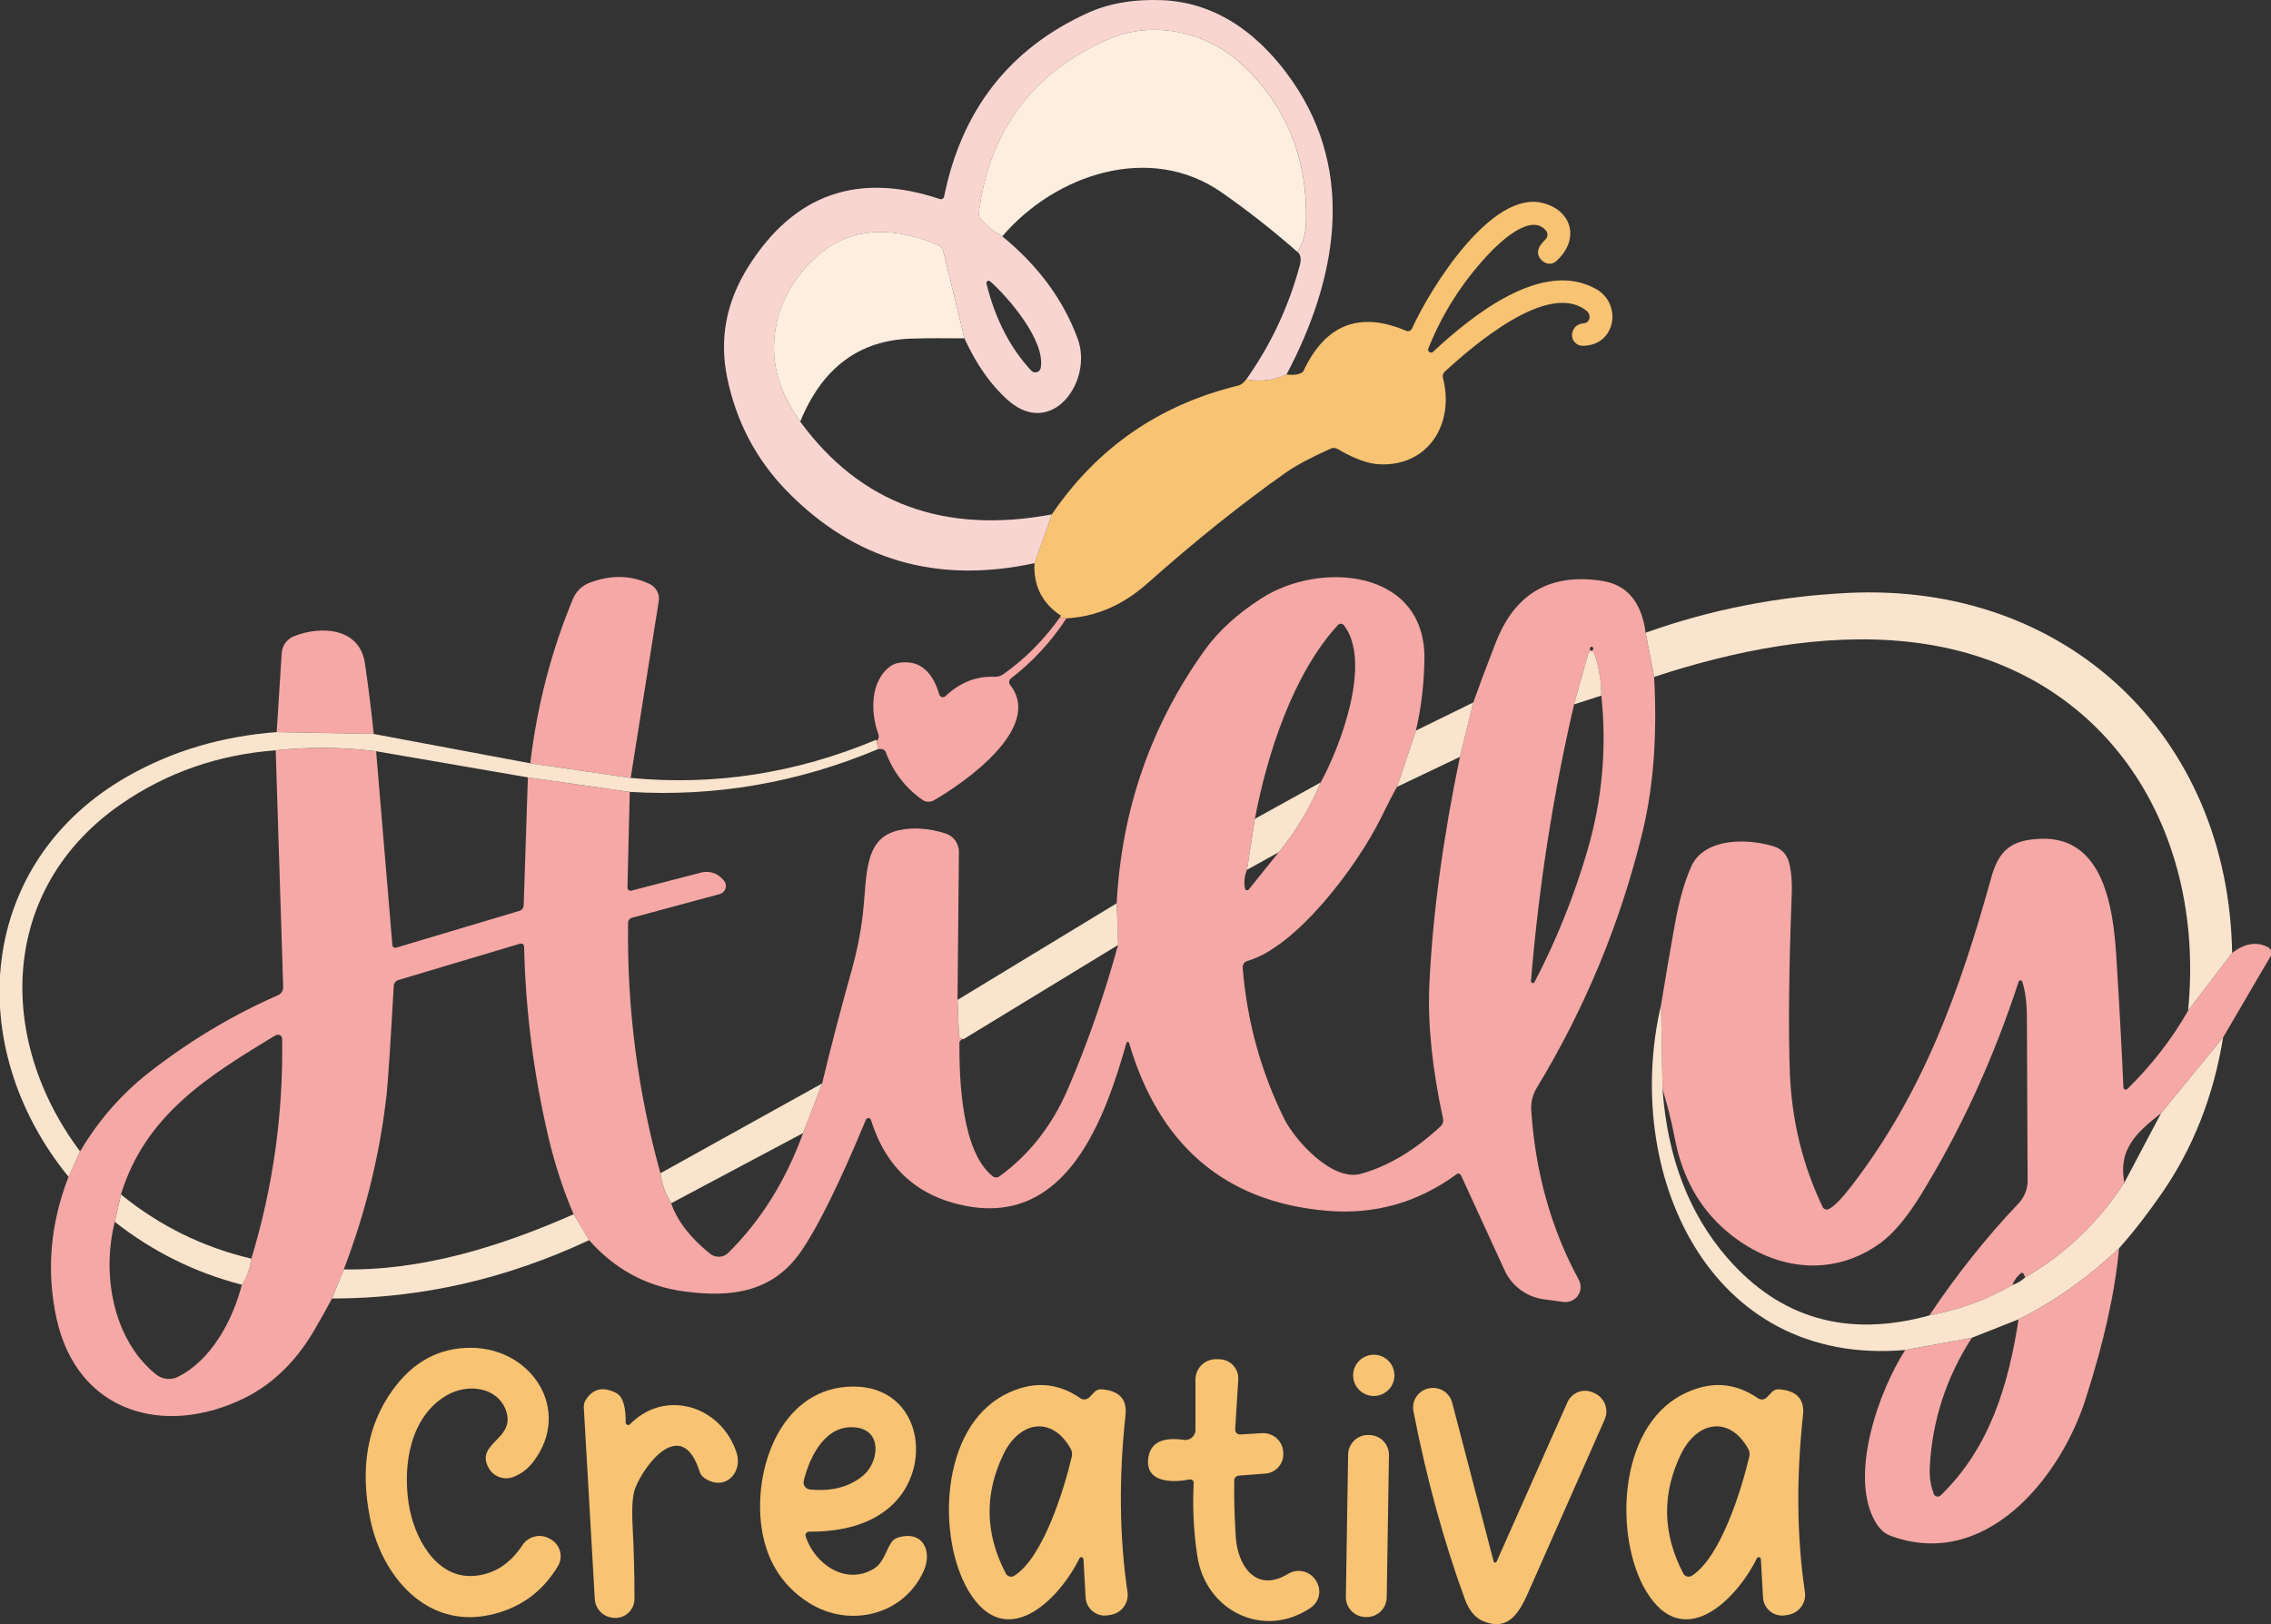 <svg xmlns="http://www.w3.org/2000/svg" width="432" height="309" viewBox="0 0 432 309" fill="none"><rect x="0" y="0" width="432" height="309" fill="#333333" stroke="none"/><g clip-path="url(#clip0_108_3031)"><path d="M119.969 147.999L100.869 145.215C102.166 134.272 104.875 123.843 108.996 113.928C109.592 112.5 110.751 111.386 112.2 110.848C116.273 109.33 120.074 109.416 123.603 111.115C124.824 111.705 125.521 113.024 125.311 114.371L119.974 147.995L119.969 147.999Z" fill="#F5A8A5"></path><path d="M269.357 138.982L265.752 149.697C265.17 150.672 264.126 152.686 262.623 155.737C258.131 164.809 246.623 180.17 237.281 182.821C236.713 182.983 236.336 183.53 236.389 184.125C237.209 194.249 239.832 203.802 244.262 212.794C246.323 216.968 253.41 224.798 258.823 223.332C263.983 221.923 269.071 218.891 274.079 214.246C274.456 213.898 274.618 213.375 274.508 212.87C272.433 203.307 271.561 194.787 271.899 187.309C272.515 174.129 274.451 159.688 277.713 143.99L280.25 133.646C281.595 129.886 283.049 126.026 284.609 122.056C288.257 112.841 294.972 108.995 304.763 110.513C309.508 111.251 312.265 114.54 313.037 120.371L314.654 128.777C315.269 139.806 314.544 149.587 312.489 158.112C308.307 175.41 301.592 191.688 292.335 206.953C291.553 208.243 291.186 209.743 291.281 211.247C292.063 223.075 295.077 233.823 300.328 243.481C301.081 244.876 300.562 246.618 299.164 247.374C298.644 247.655 298.053 247.77 297.466 247.703L293.627 247.184C290.375 246.732 287.58 244.657 286.211 241.677L277.923 223.608C277.803 223.332 277.479 223.204 277.203 223.323C277.164 223.342 277.126 223.361 277.093 223.385C269.729 228.792 261.507 231.115 252.432 230.353C232.43 228.668 220.284 217.225 214.766 198.386C214.718 198.257 214.575 198.186 214.441 198.233C214.37 198.257 214.313 198.314 214.289 198.386C210.183 212.86 203.019 233.061 183.848 229.449C174.605 227.702 168.549 222.247 165.682 213.079C165.601 212.803 165.31 212.651 165.038 212.732C164.886 212.78 164.767 212.889 164.705 213.037C159.75 224.993 155.643 233.342 152.381 238.078C147.03 245.847 139.138 246.927 130.067 245.685C122.951 244.718 116.947 241.472 112.064 235.946L109.111 231.02C107.113 226.321 105.511 221.414 104.309 216.292C101.51 204.364 99.974 192.293 99.697 180.079C99.697 179.76 99.43 179.503 99.101 179.508C99.049 179.508 98.992 179.517 98.939 179.532L75.804 186.443C75.289 186.595 74.927 187.057 74.898 187.6C74.245 199.133 73.792 206.04 73.534 208.32C72.261 219.605 69.547 230.672 65.393 241.515L63.152 247.051C62.131 248.974 60.958 251.073 59.623 253.339C56.16 259.179 51.754 263.411 46.398 266.038C31.39 273.378 14.707 268.908 10.749 250.811C8.794 241.834 9.552 232.857 13.034 223.889L15.227 219.063C18.747 213.122 23.149 208.091 28.438 203.969C36.159 197.962 44.304 193.088 52.874 189.347C53.499 189.075 53.895 188.447 53.866 187.762L52.445 142.757C58.831 142.086 65.198 142.143 71.545 142.933L74.645 179.846C74.674 180.141 74.936 180.35 75.227 180.322C75.26 180.322 75.294 180.312 75.327 180.303L98.815 173.287C99.278 173.153 99.597 172.735 99.616 172.249L100.417 147.902L119.799 150.668L119.355 168.855C119.355 169.188 119.618 169.465 119.947 169.469C120.004 169.469 120.061 169.465 120.114 169.446L133.4 165.999C134.836 165.628 136.362 166.076 137.373 167.17L137.716 167.542C138.279 168.222 138.184 169.231 137.502 169.793C137.325 169.936 137.12 170.045 136.901 170.102L120.233 174.6C119.785 174.719 119.475 175.119 119.475 175.576C119.246 191.727 121.296 207.606 125.627 223.204C125.884 225.217 126.566 227.121 127.673 228.916C128.832 232.281 131.297 235.48 135.074 238.521C136.114 239.354 137.607 239.278 138.546 238.345C144.746 232.2 149.487 224.608 152.768 215.569L156.387 206.125C158.066 199.128 159.955 191.898 162.053 184.43C163.021 180.955 163.703 177.537 164.099 174.172C164.991 166.594 164.175 159.445 170.995 157.95C173.704 157.36 176.651 157.56 179.832 158.555C181.373 159.04 182.422 160.468 182.412 162.077L182.145 190.227C182.245 193.573 182.355 195.872 182.469 197.124C182.498 197.448 182.779 197.638 183.314 197.686C183.075 197.657 182.851 197.776 182.632 198.043C182.546 198.157 182.498 198.3 182.498 198.443C182.484 205.649 182.927 218.972 188.784 223.751C189.17 224.075 189.728 224.089 190.133 223.794C195.837 219.648 200.187 214.074 203.182 207.072C206.897 198.428 210.068 189.332 212.686 179.779L212.419 171.845C213.368 153.947 218.972 137.864 229.235 123.598C231.796 120.038 235.378 116.777 239.985 113.817C251.092 106.667 271.289 108.209 270.96 125.54C270.869 130.314 270.33 134.798 269.343 138.992L269.357 138.982ZM238.707 155.78L237.209 165.476C236.723 166.699 236.594 167.884 236.823 169.027C236.861 169.25 237.075 169.403 237.304 169.365C237.409 169.346 237.5 169.288 237.567 169.203L243.232 162.144C246.485 158.217 249.151 153.785 251.225 148.854C254.979 142.048 261.04 125.931 255.646 118.957C255.398 118.634 254.931 118.572 254.607 118.819C254.573 118.843 254.545 118.872 254.521 118.9C245.965 128.163 241.043 143.485 238.711 155.78H238.707ZM303.046 123.236C302.989 123.084 302.822 123.003 302.669 123.056C302.579 123.089 302.512 123.16 302.483 123.251C302.402 123.536 302.441 123.712 302.588 123.784C302.698 123.836 302.827 123.817 302.913 123.741C303.07 123.584 303.113 123.417 303.046 123.236ZM299.427 134.013C295.454 151.082 292.721 168.622 291.228 186.629C291.214 186.829 291.367 187.01 291.562 187.029C291.71 187.043 291.848 186.967 291.91 186.833C296.064 178.889 299.422 170.521 301.992 161.72C304.792 152.1 305.664 142.309 304.615 132.342C304.596 129.51 304.143 126.821 303.251 124.274C303.142 123.965 302.803 123.808 302.493 123.917C302.317 123.979 302.178 124.127 302.126 124.307L299.427 134.018V134.013ZM23.01 227.25L21.837 232.457C19.348 242.286 21.379 254.762 29.668 261.478C30.87 262.449 32.525 262.62 33.894 261.921C40.327 258.665 44.29 251.073 46.007 244.414C46.875 243.238 47.481 241.586 47.814 239.454C51.935 225.898 53.89 211.956 53.671 197.629C53.661 197.253 53.48 197.005 53.122 196.891C52.874 196.81 52.598 196.863 52.293 197.039C39.616 204.707 27.646 212.118 23.006 227.245L23.01 227.25Z" fill="#F5A8A5"></path><path d="M202.847 117.661C199.961 122.083 196.447 125.887 192.302 129.071C191.921 129.376 191.854 129.928 192.154 130.313C198.574 138.467 183.303 149.005 177.652 152.261C176.974 152.656 176.121 152.623 175.472 152.171C172.21 149.881 169.883 146.859 168.49 143.098C168.357 142.741 168.013 142.508 167.632 142.508L167.098 142.494L166.668 140.747C166.587 141.071 166.664 141.104 166.893 140.837C167.164 140.528 167.245 140.09 167.102 139.7C165.548 135.525 165.514 129.49 169.43 126.719C169.849 126.429 170.331 126.224 170.837 126.129C174.69 125.458 177.308 127.467 178.682 132.151C178.791 132.517 179.183 132.726 179.55 132.617C179.65 132.588 179.745 132.531 179.826 132.46C182.602 129.847 185.711 128.614 189.155 128.761C189.779 128.79 190.395 128.609 190.905 128.243C195.078 125.282 198.726 121.584 201.85 117.143C201.502 117.352 201.84 117.523 202.856 117.661H202.847Z" fill="#F5A8A5"></path><path d="M71.096 139.634L52.635 139.277L53.584 124.284C53.674 122.822 54.604 121.547 55.973 121.014C61.043 119.043 68.43 119.343 69.422 126.24C70.066 130.629 70.624 135.093 71.096 139.634Z" fill="#F5A8A5"></path><path d="M416.23 192.267L424.61 181.3C427.023 179.434 429.302 179.077 431.444 180.219C432.04 180.543 432.264 181.29 431.94 181.885C431.935 181.9 431.925 181.909 431.921 181.924L422.888 197.374L411.099 211.787C406.144 215.666 402.944 218.775 404.098 225.02C399.167 232.588 392.876 238.595 385.236 243.045C384.998 242.255 384.726 241.984 384.42 242.231C383.691 242.822 383.147 243.574 382.789 244.483C378.016 247.253 372.751 249.186 366.999 250.271C372.24 242.446 377.896 235.339 383.977 228.947C385.088 227.776 385.708 226.229 385.699 224.625C385.66 214.519 385.613 204.181 385.565 193.604C385.556 190.801 385.26 188.511 384.673 186.736C384.607 186.55 384.401 186.46 384.215 186.526C384.12 186.564 384.044 186.641 384.006 186.736C379.213 201.425 373.003 214.962 365.382 227.347C362.712 231.669 360.136 234.73 357.656 236.524C348.285 243.26 337.059 241.584 328.384 234.187C323.252 229.808 319.981 223.911 318.569 216.499C317.997 213.463 317.224 210.364 316.256 207.203L315.975 191.177C316.766 186.265 317.644 181.124 318.612 175.755C319.432 171.257 320.472 167.615 321.726 164.831C324.216 159.338 332.504 159.457 337.517 161.056C338.785 161.465 339.782 162.451 340.202 163.707C340.717 165.288 340.922 167.482 340.826 170.295C340.292 184.561 340.173 195.77 340.469 203.919C340.802 213.068 342.887 221.635 346.711 229.627C346.912 230.056 347.431 230.236 347.87 230.032C347.875 230.032 347.88 230.032 347.885 230.027C348.905 229.513 350.345 228.042 352.215 225.615C365.859 207.87 372.827 188.454 378.76 167.054C380.228 161.727 382.57 159.819 388.088 159.581C400.13 159.047 401.98 172.694 402.562 181.781C403.125 190.682 403.583 199.05 403.926 206.88C403.936 207.122 404.145 207.313 404.393 207.303C404.503 207.299 404.608 207.251 404.684 207.175C409.329 202.605 413.183 197.641 416.235 192.272L416.23 192.267Z" fill="#F5A8A5"></path><path d="M403.09 237.496C402.36 245.716 400.228 255.312 396.699 266.284C391.82 281.411 377.513 298.875 359.538 292.154C358.232 291.659 357.144 290.498 356.276 288.66C352.094 279.84 357.373 264.713 362.414 256.84L375.09 254.517C370.216 262.086 367.551 270.268 367.097 279.069C366.997 280.916 367.25 282.629 367.856 284.219C368.018 284.629 368.481 284.833 368.895 284.671C368.996 284.633 369.086 284.576 369.162 284.5C378.476 275.504 382.077 263.471 383.975 251.009C390.747 247.625 397.119 243.122 403.09 237.496Z" fill="#F5A8A5"></path><path d="M424.608 181.3L416.229 192.267C419.715 156.939 399.89 125.933 362.729 122.073C346.61 120.388 329.842 123.791 314.657 128.779L313.04 120.374C325.278 116.004 338.068 113.481 351.417 112.81C392.965 110.706 423.897 139.865 424.608 181.305V181.3Z" fill="#FAE4CD"></path><path d="M304.614 132.338L299.425 134.009L302.125 124.299C302.22 123.984 302.549 123.808 302.864 123.899C303.045 123.951 303.188 124.089 303.255 124.265C304.147 126.812 304.6 129.501 304.619 132.333L304.614 132.338Z" fill="#FAE4CD"></path><path d="M280.254 133.645L277.717 143.988L265.751 149.7L269.356 138.985L280.254 133.645Z" fill="#FAE4CD"></path><path d="M52.635 139.28L71.096 139.637L100.87 145.216L119.97 148C135.894 149.528 151.46 147.11 166.664 140.746L167.093 142.493C151.841 148.914 136.075 151.642 119.803 150.661L100.421 147.896L71.549 142.922C65.201 142.131 58.835 142.074 52.449 142.745C41.523 143.564 31.708 146.982 23 153.003C-0.016 168.911 -0.903 197.508 15.231 219.056L13.037 223.883C-7.308 198.903 -4.341 163.941 24.321 147.677C32.815 142.86 42.248 140.066 52.63 139.285L52.635 139.28Z" fill="#FAE4CD"></path><path d="M251.22 148.857C249.146 153.789 246.48 158.22 243.227 162.147L237.208 165.479L238.706 155.783L251.22 148.857Z" fill="#FAE4CD"></path><path d="M212.428 171.844L212.695 179.778L183.317 197.685C182.783 197.638 182.502 197.447 182.473 197.124C182.354 195.872 182.244 193.573 182.149 190.226L212.428 171.844Z" fill="#FAE4CD"></path><path d="M316.255 207.198C317.185 220.193 321.277 230.879 328.53 239.256C338.612 250.88 351.436 254.55 366.998 250.266C372.749 249.181 378.014 247.253 382.788 244.478C383.608 244.23 384.424 243.754 385.235 243.04C392.875 238.59 399.165 232.583 404.096 225.015L411.097 211.782L422.887 197.369C421.089 208.517 417.188 218.422 411.188 227.085C408.527 230.941 405.832 234.411 403.09 237.49C397.119 243.116 390.748 247.619 383.976 251.004L375.096 254.512L362.419 256.835C324.872 260.09 308.562 222.944 315.978 191.167L316.259 207.194L316.255 207.198Z" fill="#FAE4CD"></path><path d="M156.392 206.119L152.772 215.563L127.682 228.914C126.575 227.12 125.893 225.216 125.636 223.202L156.392 206.124V206.119Z" fill="#FAE4CD"></path><path d="M23.009 227.25C30.353 233.228 38.623 237.298 47.818 239.459C47.484 241.592 46.878 243.243 46.01 244.419C37.154 242.139 29.094 238.155 21.84 232.462L23.014 227.255L23.009 227.25Z" fill="#FAE4CD"></path><path d="M109.115 231.011L112.067 235.937C96.238 243.358 79.937 247.056 63.165 247.037L65.406 241.502C80.414 241.768 95.346 237.089 109.119 231.011H109.115Z" fill="#FAE4CD"></path><path d="M202.846 117.661C201.825 117.523 201.491 117.351 201.839 117.142C198.253 114.795 196.565 111.459 196.784 107.137L200.089 97.855C208.721 85.174 220.515 77.016 235.471 73.375C235.905 73.27 236.296 73.037 236.596 72.708L237.069 72.175C239.758 72.67 242.305 72.361 244.704 71.257C246.077 71.413 247.098 71.266 247.761 70.814C247.837 70.766 247.899 70.695 247.937 70.604C252.11 61.703 258.639 59.152 267.524 62.95C267.924 63.122 268.392 62.941 268.578 62.536C272.36 54.278 283.834 36.238 293.401 38.604C299.172 40.022 300.55 45.724 295.967 49.732C295.261 50.342 294.188 50.318 293.444 49.675C292.118 48.519 292.294 47.152 293.964 45.577C294.46 45.115 294.498 44.339 294.054 43.83C291.117 40.427 285.189 46.167 283.023 48.49C278.083 53.797 274.305 59.747 271.692 66.34C271.592 66.635 271.744 66.954 272.04 67.053C272.231 67.12 272.446 67.077 272.598 66.944C280 60.033 293.506 49.123 303.707 55.044C308.629 57.9 307.37 65.787 301.051 65.787C299.935 65.787 299.038 64.873 299.038 63.741C299.038 63.484 299.086 63.231 299.181 62.989C299.529 62.079 300.235 61.589 301.303 61.508C301.995 61.461 302.467 60.828 302.362 60.094C302.31 59.718 302.104 59.371 301.809 59.138C294.541 53.293 280.157 65.844 274.863 70.666C274.511 70.985 274.367 71.475 274.491 71.937C276.714 80.491 271.807 88.749 262.435 88.335C260.241 88.235 257.585 87.269 254.471 85.436C254.051 85.184 253.541 85.16 253.107 85.36C249.33 87.059 246.473 88.587 244.537 89.949C236.086 95.918 227.306 102.948 218.202 111.04C213.576 115.143 208.454 117.347 202.841 117.642L202.846 117.661Z" fill="#F8C373"></path><path d="M93.015 279.378C90.154 274.466 98.295 273.904 96.22 268.278C94.589 263.851 88.938 263.142 84.965 265.465C78.083 269.492 76.586 278.564 77.745 286.094C78.694 292.339 82.814 300.241 89.977 299.826C93.812 299.598 96.95 297.642 99.391 293.953C100.541 292.206 102.883 291.697 104.671 292.796L104.895 292.929C106.621 293.996 107.17 296.247 106.125 297.975C103.121 302.968 98.757 306.067 93.03 307.271C81.169 309.789 72.67 299.96 70.429 289.007C68.45 279.33 69.866 271.153 74.669 264.484C78.555 259.077 83.53 256.388 89.601 256.416C101.137 256.473 108.834 268.197 101.538 277.979C100.469 279.411 99.172 280.416 97.636 280.996C95.905 281.653 93.945 280.968 93.01 279.368L93.015 279.378Z" fill="#F8C373"></path><path d="M261.329 265.585C263.499 265.585 265.259 263.829 265.259 261.662C265.259 259.496 263.499 257.74 261.329 257.74C259.159 257.74 257.399 259.496 257.399 261.662C257.399 263.829 259.159 265.585 261.329 265.585Z" fill="#F8C373"></path><path d="M235.886 272.911L240.054 272.659C242.153 272.526 243.965 274.116 244.098 276.21C244.098 276.22 244.098 276.229 244.098 276.239V276.281C244.308 278.314 242.834 280.132 240.808 280.342C240.774 280.342 240.736 280.346 240.703 280.351L235.633 280.737C235.161 280.765 234.794 281.156 234.789 281.627C234.718 284.568 234.813 288.143 235.07 292.356C235.395 297.729 238.809 303.203 245.052 299.414C246.841 298.329 249.168 298.886 250.289 300.657L250.394 300.833C251.457 302.527 250.985 304.76 249.325 305.878C240.445 311.9 229.41 306.559 227.778 296.125C227.068 291.584 226.829 286.915 227.068 282.107C227.082 281.765 226.815 281.474 226.472 281.46C226.424 281.46 226.376 281.46 226.324 281.47C223.152 282.093 217.754 282.179 218.436 277.357C218.832 274.487 221.092 273.345 225.213 273.94C226.267 274.087 227.24 273.359 227.387 272.316C227.402 272.226 227.407 272.136 227.407 272.045V262.468C227.407 260.326 229.138 258.589 231.274 258.589C231.317 258.589 231.365 258.589 231.408 258.589L232.033 258.603C234.04 258.665 235.614 260.341 235.552 262.34C235.552 262.373 235.552 262.406 235.552 262.435L234.961 271.964C234.937 272.454 235.314 272.873 235.805 272.897C235.833 272.897 235.867 272.897 235.895 272.897L235.886 272.911Z" fill="#F8C373"></path><path d="M206.093 296.618C206.074 296.399 205.884 296.233 205.664 296.252C205.526 296.261 205.402 296.347 205.34 296.471C201.353 304.539 191.281 314.392 184.27 302.716C178.218 292.62 178.767 271.753 191.138 265.332C196.231 262.685 201.024 262.913 205.521 266.012C206.046 266.374 206.752 266.312 207.195 265.865L208.249 264.784C208.578 264.456 209.036 264.284 209.508 264.313C212.889 264.56 214.42 266.179 214.105 269.168C212.808 281.206 212.932 292.444 214.477 302.882C214.778 304.915 213.414 306.819 211.392 307.204L210.767 307.309C208.793 307.656 206.909 306.328 206.561 304.348C206.537 304.21 206.523 304.072 206.513 303.934L206.098 296.623L206.093 296.618ZM192.926 299.803C198.429 296.337 202.416 283.362 203.885 277.112C204 276.598 203.919 276.06 203.661 275.603C200.041 269.225 193.918 270.453 190.923 276.579C187.217 284.176 187.356 291.773 191.338 299.37C191.629 299.917 192.311 300.126 192.864 299.836C192.883 299.826 192.907 299.812 192.926 299.798V299.803Z" fill="#F8C373"></path><path d="M334.955 296.618C334.936 296.399 334.745 296.233 334.526 296.252C334.387 296.261 334.263 296.347 334.201 296.471C330.214 304.539 320.142 314.392 313.131 302.716C307.079 292.62 307.647 271.753 320.013 265.332C325.107 262.685 329.9 262.913 334.397 266.012C334.921 266.374 335.627 266.312 336.071 265.865L337.125 264.784C337.454 264.456 337.912 264.284 338.384 264.313C341.765 264.56 343.296 266.179 342.981 269.168C341.674 281.206 341.794 292.449 343.339 302.897C343.63 304.924 342.271 306.819 340.253 307.204L339.628 307.309C337.654 307.656 335.77 306.328 335.422 304.348C335.398 304.21 335.384 304.072 335.374 303.934L334.96 296.623L334.955 296.618ZM321.802 299.803C327.305 296.337 331.292 283.362 332.761 277.112C332.875 276.598 332.794 276.06 332.537 275.603C328.917 269.225 322.794 270.453 319.799 276.579C316.093 284.176 316.231 291.773 320.214 299.37C320.504 299.917 321.186 300.126 321.74 299.836C321.759 299.826 321.783 299.812 321.802 299.798V299.803Z" fill="#F8C373"></path><path d="M153.249 292.268C154.971 297.594 160.899 301.697 166.24 298.441C168.553 297.037 168.791 293.396 170.394 292.701C170.866 292.487 171.372 292.339 171.891 292.273C175.955 291.711 177.171 295.528 175.764 298.756C172.011 307.309 161.557 309.856 153.802 304.896C148.485 301.483 145.466 296.385 144.741 289.607C143.553 278.331 149.1 263.856 162.253 263.794C175.273 263.718 177.776 279.188 169.388 286.618C165.73 289.845 160.57 291.44 153.907 291.397C153.54 291.387 153.23 291.678 153.22 292.044C153.22 292.12 153.23 292.197 153.254 292.268H153.249ZM152.891 281.715C152.715 282.439 153.158 283.167 153.883 283.343C153.941 283.357 154.003 283.367 154.065 283.372C158.276 283.786 161.685 282.872 164.294 280.635C167.051 278.269 168 272.286 162.916 271.591C157.25 270.82 154.107 276.755 152.891 281.715Z" fill="#F8C373"></path><path d="M284.136 297.08C284.183 297.237 284.35 297.322 284.508 297.275C284.584 297.251 284.651 297.199 284.684 297.122L298.161 266.783C298.986 264.931 301.152 264.094 303.002 264.912C303.04 264.931 303.078 264.946 303.116 264.965L303.369 265.084C305.243 265.95 306.083 268.154 305.253 270.043C301.4 278.806 296.535 289.816 290.66 303.077C288.866 307.118 286.773 310.345 282.161 308.437C280.621 307.804 279.448 306.399 278.646 304.219C274.621 293.191 271.364 281.286 268.874 268.506C268.479 266.483 269.795 264.527 271.812 264.132C271.855 264.122 271.898 264.117 271.946 264.108L272.108 264.079C273.992 263.832 275.766 265.026 276.243 266.864L284.131 297.084L284.136 297.08Z" fill="#F8C373"></path><path d="M119.019 270.628C119.015 270.89 119.22 271.109 119.482 271.114C119.616 271.114 119.744 271.066 119.835 270.971C126.493 264.165 137.123 267.406 140.089 276.297C141.41 280.296 137.776 283.832 133.98 281.181C133.556 280.896 133.246 280.472 133.088 279.982C129.783 269.491 122.725 278.278 120.827 283.147C120.321 284.451 120.159 286.845 120.336 290.339C120.574 294.771 120.693 299.388 120.693 304.19C120.693 306.185 119.081 307.803 117.083 307.808C117.002 307.808 116.921 307.808 116.84 307.798L116.63 307.784C114.742 307.632 113.258 306.109 113.144 304.219L111.055 267.796C111.017 267.239 111.17 266.687 111.484 266.226C112.848 264.193 114.722 263.769 117.102 264.955C117.574 265.188 117.965 265.559 118.213 266.021C118.776 267.025 119.043 268.563 119.015 270.624L119.019 270.628Z" fill="#F8C373"></path><path d="M256.445 276.725L256.018 303.805C255.986 305.889 257.652 307.606 259.74 307.638L259.945 307.642C262.034 307.674 263.753 306.011 263.786 303.927L264.213 276.846C264.245 274.762 262.579 273.046 260.491 273.013L260.285 273.01C258.197 272.977 256.477 274.64 256.445 276.725Z" fill="#F8C373"></path><path d="M244.711 71.26C242.307 72.365 239.765 72.669 237.075 72.179C241.749 65.577 245.14 58.352 247.248 50.498C247.572 49.274 247.434 48.427 246.833 47.951C247.853 46.285 248.388 44.419 248.45 42.358C248.798 30.006 244.634 19.892 235.964 12.019C229.097 5.788 219.058 3.951 211.084 7.373C196.59 13.608 188.297 24.628 186.203 40.435C186.137 40.907 186.285 41.383 186.604 41.739C187.691 42.963 189.046 44.038 190.667 44.967C197.497 50.56 202.275 57.043 204.994 64.416C208.003 72.541 200.058 83.522 191.736 76.139C188.483 73.26 185.727 69.337 183.461 64.373L179.427 47.68C179.312 47.223 178.988 46.842 178.554 46.657C168.639 42.473 160.56 43.515 154.322 49.779C150.073 54.053 147.726 58.985 147.292 64.578C146.878 69.923 148.523 75.14 152.229 80.223C163.655 95.812 179.613 101.695 200.096 97.863L196.791 107.145C178.187 111.153 162.468 106.56 149.634 93.365C143.811 87.377 140.039 80.195 138.322 71.817C136.801 64.416 138.16 57.361 142.399 50.655C151.079 36.922 163.207 32.658 178.788 37.87C179.117 37.974 179.465 37.803 179.57 37.484C179.579 37.46 179.584 37.437 179.589 37.408C182.922 20.963 191.96 9.344 206.71 2.556C210.841 0.643 215.667 -0.195 221.185 0.038C231.758 0.509 239.927 6.892 245.86 15.46C258.021 33.086 254.211 53.301 244.72 71.27L244.711 71.26ZM187.648 53.944C189.289 60.641 192.131 66.167 196.176 70.518C196.576 70.937 197.239 70.96 197.659 70.57C197.821 70.418 197.931 70.218 197.969 69.999C198.918 64.792 191.769 56.548 188.345 53.511C188.164 53.358 187.892 53.377 187.739 53.558C187.648 53.663 187.615 53.806 187.648 53.939V53.944Z" fill="#F9D5D2"></path><path d="M246.827 47.951C242.22 43.895 237.418 40.121 232.415 36.627C218.818 27.112 200.801 33.105 190.657 44.962C189.035 44.033 187.681 42.958 186.594 41.734C186.274 41.377 186.126 40.901 186.193 40.43C188.287 24.623 196.585 13.604 211.073 7.368C219.052 3.95 229.091 5.783 235.954 12.014C244.624 19.887 248.787 30.001 248.439 42.353C248.382 44.414 247.843 46.28 246.822 47.946L246.827 47.951Z" fill="#FDEEE0"></path><path d="M183.451 64.365C179.793 64.317 176.436 64.336 173.384 64.422C163.45 64.707 156.396 69.972 152.223 80.215C148.518 75.131 146.872 69.919 147.287 64.569C147.721 58.976 150.063 54.04 154.317 49.771C160.555 43.507 168.634 42.464 178.549 46.648C178.987 46.834 179.312 47.21 179.421 47.672L183.456 64.365H183.451Z" fill="#FDEEE0"></path></g><defs><clipPath id="clip0_108_3031"><rect width="432" height="309" fill="white"></rect></clipPath></defs></svg>